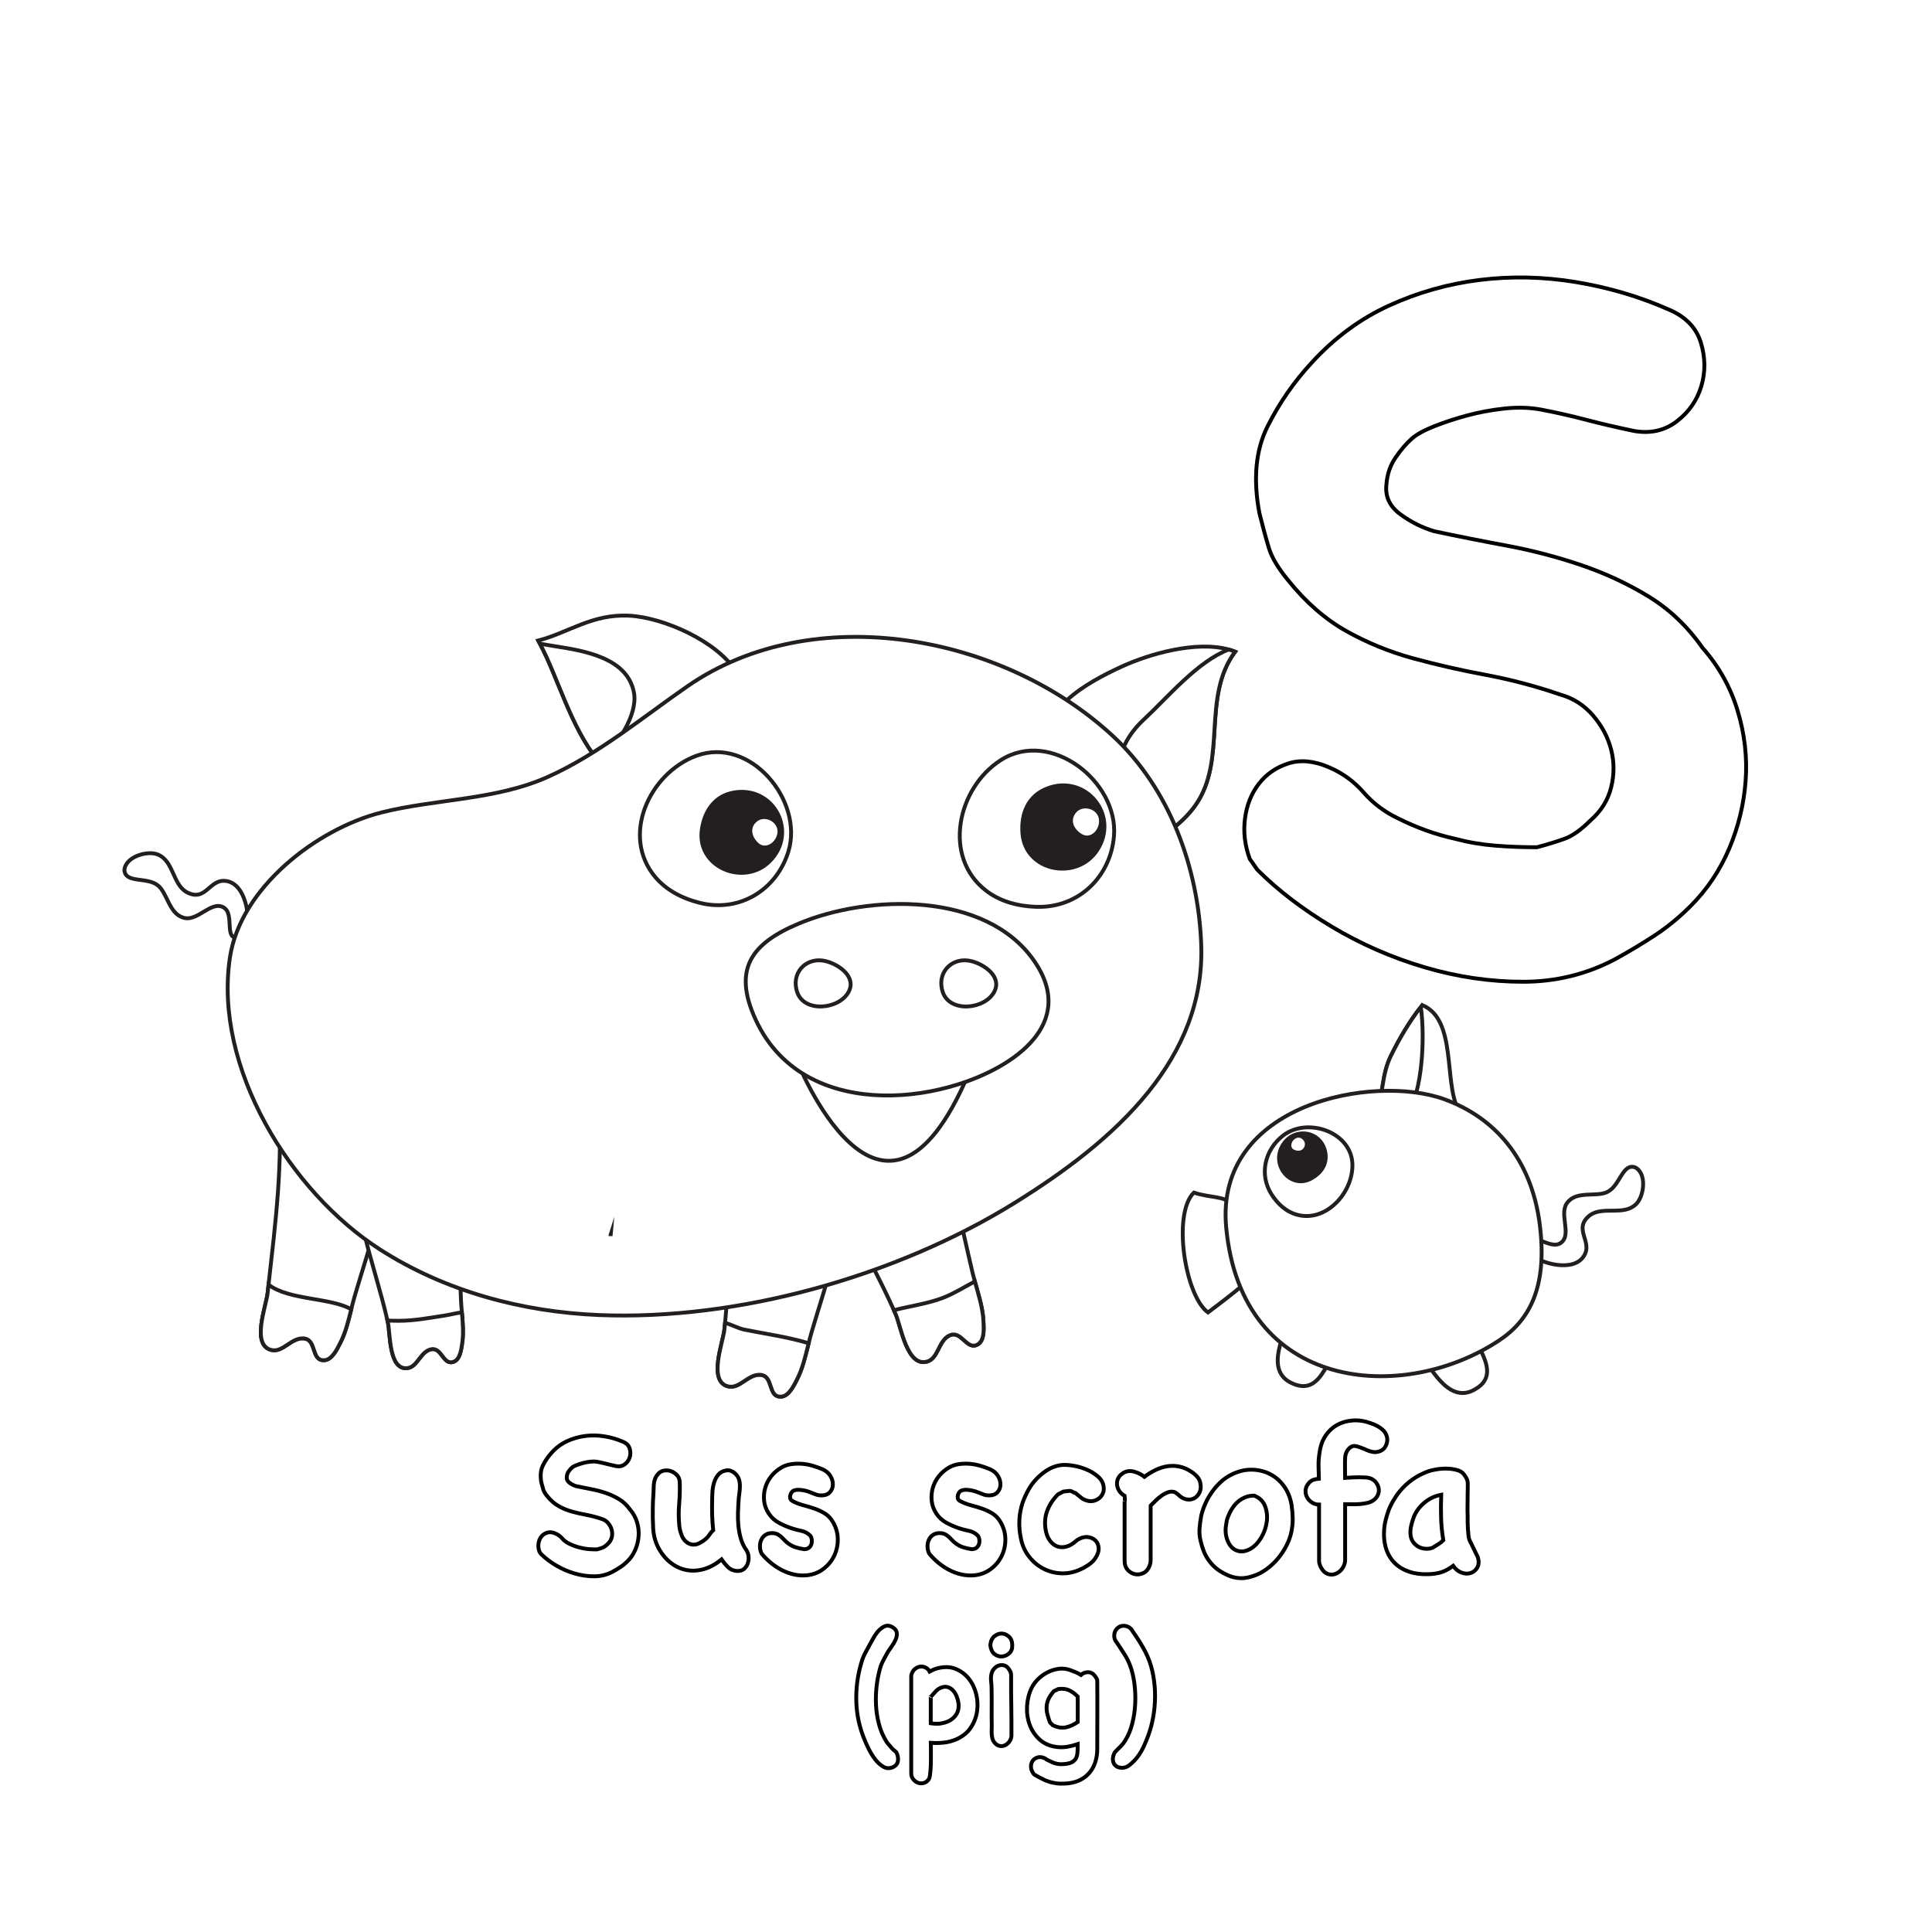 <?xml version="1.0" encoding="utf-8"?>
<!-- Generator: Adobe Illustrator 16.0.0, SVG Export Plug-In . SVG Version: 6.00 Build 0)  -->
<!DOCTYPE svg PUBLIC "-//W3C//DTD SVG 1.1//EN" "http://www.w3.org/Graphics/SVG/1.1/DTD/svg11.dtd">
<svg version="1.1" xmlns="http://www.w3.org/2000/svg" xmlns:xlink="http://www.w3.org/1999/xlink" x="0px" y="0px" width="100%"
     height="100%" viewBox="0 0 1000 1000" style="enable-background:new 0 0 1000 1000;" xml:space="preserve">
  <rect style="fill:#FFFFFF;" width="1000" height="1000"/>
    
<g id="Layer_1">
	<path style="fill:none;stroke:#231F20;stroke-width:2;stroke-miterlimit:10;" d="M127.482,482.388
		c2.354-8.003-0.47-24.954-10.358-26.366c-8.946-1.414-10.358,11.3-20.717,5.649c-7.063-4.237-6.591-16.007-14.596-19.304
		c-5.179-2.354-16.949,0.942-17.42,8.005c0.472,7.062,11.771,3.295,17.42,8.003c4.709,3.767,5.65,14.125,12.713,16.479
		c7.533,2.825,14.596-8.945,21.187-5.18c6.592,3.769-1.412,19.304,10.359,15.066"/>
	<path style="fill:#FFFFFF;stroke:#231F20;stroke-width:2;stroke-miterlimit:10;" d="M540.872,389.742
		c2.564,15.563,20.347,41.187,35.774,46.863c8.747,3.218,18.828-0.037,27.369-5.704c6.014-3.993,11.272-9.178,14.76-14.154
		c16.558-23.6,2.953-55.795,20.53-79.441c-1.073-0.428-2.172-0.792-3.319-1.108c-17.006-4.729-41.369,2.367-55.589,8.914
		C562.533,353.334,537.181,367.375,540.872,389.742z"/>
	<path style="fill:#FFFFFF;stroke:#231F20;stroke-width:2;stroke-miterlimit:10;" d="M593.506,424.074
		c3.347,2.601,6.882,4.895,10.51,6.827c6.014-3.993,11.272-9.178,14.76-14.154c16.558-23.6,2.953-55.795,20.53-79.441
		c-1.073-0.428-2.172-0.792-3.319-1.108c-16.12,6.088-31.981,25.145-43.833,36.13C575.398,387.822,573.693,408.699,593.506,424.074z
		"/>
	<path style="fill:#FFFFFF;stroke:#231F20;stroke-width:2;stroke-miterlimit:10;" d="M278.57,331.545
		c0.298,0.523,0.597,1.063,0.885,1.615c9.09,16.857,16.065,43.363,29.976,60.297c6.844,8.335,15.366,14.349,26.648,15.748
		c26.704,3.309,60.12-37.501,44.848-61.686c-9.902-15.684-37.492-27.925-55.263-28.841
		C306.411,317.69,294.373,327.453,278.57,331.545z"/>
	<path style="fill:#FFFFFF;stroke:#231F20;stroke-width:2;stroke-miterlimit:10;" d="M279.455,333.16
		c9.09,16.857,16.065,43.363,29.976,60.297c10.35-7.06,20.634-23.729,18.751-34.677c-3.181-18.414-26.201-21.968-40.7-24.252
		C284.667,334.091,281.991,333.607,279.455,333.16z"/>
	<path style="fill:#FFFFFF;stroke:#231F20;stroke-width:2;stroke-miterlimit:10;" d="M377.044,717.632
		c5.781,1.276,10.061-6.268,16.251-6.042c7.432,0.269,3.861,11.729,11.05,11.312c3.963-0.235,6.564-5.792,8.083-8.708
		c3.041-5.859,4.524-12.533,6.127-18.94c0.466-1.854,0.932-3.69,1.454-5.472c3.656-12.466,7.711-24.792,11.104-37.313
		c1.669-6.126,2.659-13.025,5.782-18.528l-58.21,1.938c0.028-0.419-0.019-0.79-0.046-1.164c-1.531,16.315-1.745,33.358-3.33,49.93
		c-0.12,1.222-0.25,2.452-0.38,3.673C374.19,695.039,366.257,715.256,377.044,717.632z"/>
	<path style="fill:#FFFFFF;stroke:#231F20;stroke-width:2;stroke-miterlimit:10;" d="M140.606,698.779
		c5.781,1.277,10.07-6.267,16.261-6.041c7.431,0.28,3.851,11.729,11.04,11.308c3.963-0.231,6.573-5.79,8.083-8.706
		c2.844-5.465,4.327-11.647,5.81-17.649c0.568-2.294,1.138-4.572,1.78-6.762c3.646-12.465,7.702-24.791,11.105-37.312
		c1.66-6.127,2.657-13.028,5.773-18.528l-24.616-125.539c-31.393,17.399-34.06,46.91-31.71,79.367
		c2.424,33.36-1.464,63.17-5.138,96.025c-0.168,1.503-0.336,3.006-0.503,4.521C137.754,676.187,129.819,696.401,140.606,698.779z"/>
	<path style="fill:#FFFFFF;stroke:#231F20;stroke-width:2;stroke-miterlimit:10;" d="M440.856,632.924
		c-0.186-0.391-0.428-0.699-0.643-1.016c6.965,15.327,15.516,30.629,22.469,46.246c0.327,0.709,0.644,1.427,0.952,2.145
		c2.705,6.197,5.866,27.681,16.401,24.389c5.65-1.759,5.623-10.439,11.115-13.321c6.582-3.451,9.174,8.261,15.197,4.327
		c3.318-2.174,2.825-8.29,2.694-11.572c-0.298-7.065-2.6-14.069-4.465-20.85c-0.393-1.378-0.757-2.739-1.082-4.103
		c-3.023-12.632-5.633-25.34-8.905-37.898c-1.593-6.147-4.159-12.627-4.187-18.946L440.856,632.924z"/>
	<path style="fill:#FFFFFF;stroke:#231F20;stroke-width:2;stroke-miterlimit:10;" d="M377.117,635.832
		c0.094,0.459,0.29,0.794,0.504,1.109C377.452,636.57,377.286,636.205,377.117,635.832z"/>
	<path style="fill:#FFFFFF;stroke:#231F20;stroke-width:2;stroke-miterlimit:10;" d="M189.01,639.81
		c-0.097-0.36-0.248-0.653-0.364-0.96c3.529,14.72,8.5,29.698,11.907,44.667c0.067,0.297,0.135,0.593,0.203,0.89
		c1.297,5.789,0.446,24.818,10.068,23.735c5.161-0.576,6.581-8.058,11.79-9.625c6.244-1.876,6.529,8.64,12.371,6.252
		c3.22-1.317,3.812-6.667,4.246-9.516c0.783-5.222,0.305-10.638-0.154-15.932c-0.195-2.188-0.384-4.357-0.474-6.482
		c-0.5-11.382-0.635-22.763-1.363-34.125c-0.352-5.558-1.482-11.567-0.455-17.017L189.01,639.81z"/>
	<path style="fill:#FFFFFF;stroke:#231F20;stroke-width:2;stroke-miterlimit:10;" d="M188.383,637.792
		c0.004,0.407,0.109,0.728,0.25,1.039C188.551,638.48,188.466,638.14,188.383,637.792z"/>
	<path style="fill:#FFFFFF;stroke:#231F20;stroke-width:2;stroke-miterlimit:10;" d="M594.602,564.926
		c-18.761,23.438-44.683,42.341-69.427,57.684c-61.195,37.945-142.996,60.994-215.094,58.059
		c-39.817-1.621-79.674-12.294-113.381-33.938c-46.429-29.814-86.246-94.306-77.685-151.163
		c5.428-36.05,44.971-66.617,78.427-75.039c27.902-7.026,59.157-6.325,86.08-18.394c26.294-11.789,49.012-30.809,72.343-46.954
		c65.243-45.144,163.626-26.667,220.228,25.842c29.376,27.254,44.089,68.071,45.646,107.523
		C622.911,518.297,611.745,543.507,594.602,564.926z"/>
	<path style="fill:#FFFFFF;stroke:#231F20;stroke-width:2;stroke-miterlimit:10;" d="M501.414,555.531
		c0,0-55.21,19.839-89.328-7.442C412.086,548.089,456.526,661.664,501.414,555.531z"/>
	<path style="fill:#FFFFFF;stroke:#231F20;stroke-width:2;stroke-miterlimit:10;" d="M316.046,639.751
		c0.028-0.421,0.074-0.83,0.112-1.251C316.008,638.955,316.017,639.357,316.046,639.751z"/>
	<path style="fill:#FFFFFF;stroke:#231F20;stroke-width:2;stroke-miterlimit:10;" d="M377.044,717.632
		c5.781,1.276,10.061-6.268,16.251-6.042c7.432,0.269,3.861,11.729,11.05,11.312c3.963-0.235,6.564-5.792,8.083-8.708
		c3.041-5.859,4.524-12.533,6.127-18.94c-10.872-3.281-22.396-4.829-33.464-7.075c-2.573-0.522-6.387-2.441-9.781-3.534
		c-0.12,1.222-0.25,2.452-0.38,3.673C374.19,695.039,366.257,715.256,377.044,717.632z"/>
	<path style="fill:#FFFFFF;stroke:#231F20;stroke-width:2;stroke-miterlimit:10;" d="M140.606,698.779
		c5.781,1.277,10.07-6.267,16.261-6.041c7.431,0.28,3.851,11.729,11.04,11.308c3.963-0.231,6.573-5.79,8.083-8.706
		c2.844-5.465,4.327-11.647,5.81-17.649c-10.666-6.147-32.326-4.655-42.806-12.749c-0.168,1.503-0.336,3.006-0.503,4.521
		C137.754,676.187,129.819,696.401,140.606,698.779z"/>
	<path style="fill:#FFFFFF;stroke:#231F20;stroke-width:2;stroke-miterlimit:10;" d="M200.553,683.517
		c0.067,0.297,0.135,0.593,0.203,0.89c1.297,5.789,0.446,24.818,10.068,23.735c5.161-0.576,6.581-8.058,11.79-9.625
		c6.244-1.876,6.529,8.64,12.371,6.252c3.22-1.317,3.812-6.667,4.246-9.516c0.783-5.222,0.305-10.638-0.154-15.932
		c-2.241,0.124-5.041,0.991-8.957,1.601c-7.841,1.22-15.888,2.723-23.859,2.723C204.227,683.645,202.317,683.565,200.553,683.517z"
		/>
	<path style="fill:#FFFFFF;stroke:#231F20;stroke-width:2;stroke-miterlimit:10;" d="M462.683,678.154
		c0.327,0.709,0.644,1.427,0.952,2.145c2.705,6.197,5.866,27.681,16.401,24.389c5.65-1.759,5.623-10.439,11.115-13.321
		c6.582-3.451,9.174,8.261,15.197,4.327c3.318-2.174,2.825-8.29,2.694-11.572c-0.298-7.065-2.6-14.069-4.465-20.85
		c-5.455,2.9-10.901,6.323-16.393,8.439C480.221,674.786,471.132,675.99,462.683,678.154z"/>
	<path style="fill:#FFFFFF;stroke:#231F20;stroke-width:2;stroke-miterlimit:10;" d="M339.267,454.086
		c-18.161-21.318-3.213-53.823,21.071-62.852c27.958-10.398,55.776,23.168,47.741,49.47c-6.074,19.876-25.233,31.696-45.66,26.66
		C351.901,464.771,344.319,460.018,339.267,454.086z"/>
	<path style="fill:#231F20;stroke:#231F20;stroke-width:2;stroke-miterlimit:10;" d="M380.206,410.145
		c20.642-3.277,32.999,21.004,18.06,35.74c-13.287,13.102-37.696,2.957-35.014-16.345
		C364.6,419.851,369.897,411.784,380.206,410.145z"/>
	<path style="fill:#FFFFFF;stroke:#231F20;stroke-width:2;stroke-miterlimit:10;" d="M390.736,424.801
		c5.068-4.722,14.033,0.077,12.558,7.052c-1.181,5.584-7.355,9.104-11.583,5.095C388.19,433.609,386.797,428.473,390.736,424.801z"
		/>
	<path style="fill:#FFFFFF;stroke:#231F20;stroke-width:2;stroke-miterlimit:10;" d="M510.453,461.062
		c-22.834-17.458-14.873-53.301,7.537-67.617c25.8-16.483,60.972,11.173,58.602,39.3c-1.791,21.253-18.453,37.258-40.038,36.627
		C525.438,469.046,516.805,465.918,510.453,461.062z"/>
	<path style="fill:#231F20;stroke:#231F20;stroke-width:2;stroke-miterlimit:10;" d="M542.016,408.119
		c19.999-7.759,37.652,13.93,25.853,31.945c-10.495,16.021-37.18,11.125-38.665-8.82
		C528.459,421.232,532.027,411.992,542.016,408.119z"/>
	<path style="fill:#FFFFFF;stroke:#231F20;stroke-width:2;stroke-miterlimit:10;" d="M555.75,420.542
		c4.065-5.833,14.098-2.961,14.127,4.357c0.024,5.857-5.407,10.725-10.516,7.62C555.104,429.93,552.594,425.077,555.75,420.542z"/>
	<path style="fill:#FFFFFF;stroke:#231F20;stroke-width:2;stroke-miterlimit:10;" d="M420.004,558.256
		c22.314,11.543,51.051,10.726,75.522,3.134c29.047-9.012,62.167-31.447,39.852-63.878c-24.95-36.259-85.812-34.64-121.932-19.477
		c-24.499,10.286-34.367,23.523-22.35,49.685C397.712,542.12,407.915,552.002,420.004,558.256z"/>
	<path style="fill:#FFFFFF;stroke:#231F20;stroke-width:2;stroke-miterlimit:10;" d="M412.147,511.801
		c-2.021-9.463,6.061-16.786,15.557-14.242c6.689,1.788,15.533,8.024,11.619,15.676c-4.755,9.284-23.084,11.203-26.726,0.22
		C412.414,512.896,412.263,512.346,412.147,511.801z"/>
	<path style="fill:#FFFFFF;stroke:#231F20;stroke-width:2;stroke-miterlimit:10;" d="M487.502,511.801
		c-2.022-9.463,6.061-16.786,15.557-14.242c6.688,1.788,15.534,8.024,11.619,15.676c-4.755,9.284-23.083,11.203-26.725,0.22
		C487.766,512.896,487.619,512.346,487.502,511.801z"/>
	<path style="fill:none;stroke:#231F20;stroke-width:2;stroke-miterlimit:10;" d="M791.506,648.876
		c6.354,5.406,22.986,9.72,28.298,1.26c4.93-7.596-6.109-14.06,3.265-21.223c6.742-4.729,17.304,0.489,23.57-5.483
		c4.257-3.773,6.034-15.867-0.228-19.17c-6.644-2.441-7.797,9.412-14.396,12.659c-5.357,2.771-15.203-0.582-20.225,4.911
		c-5.646,5.734,2.235,16.975-3.885,21.462c-6.125,4.49-17.062-9.14-17.978,3.336"/>
	<path style="fill:#FFFFFF;stroke:#231F20;stroke-width:2;stroke-miterlimit:10;" d="M638.327,623.664
		c-4.959-4.924-11.447-3.457-20.394-6.371c-11.195,10.99-4.586,53.407,7.322,62.029c7.172-5.436,15.333-11.481,21.786-17.533
		L638.327,623.664z"/>
	<path style="fill:#FFFFFF;stroke:#231F20;stroke-width:2;stroke-miterlimit:10;" d="M754.8,574.32l-25.205,0.876l-17.65,0.609
		c4.493-9.907,2.937-19.072,8.032-29.395c4.438-9.013,9.533-17.684,15.443-25.193c0.249-0.337,0.503-0.648,0.757-0.966
		C754.115,527.584,747.244,560.053,754.8,574.32z"/>
	<path style="fill:#FFFFFF;stroke:#231F20;stroke-width:2;stroke-miterlimit:10;" d="M729.595,575.196l-17.65,0.609
		c4.493-9.907,2.937-19.072,8.032-29.395c4.438-9.013,9.533-17.684,15.443-25.193C737.151,533.191,737.194,559.508,729.595,575.196z
		"/>
	<path style="fill:#FFFFFF;stroke:#231F20;stroke-width:2;stroke-miterlimit:10;" d="M669.216,678.7
		c-4.823,11.821-14.25,30.091-1.377,36.822c18.229,9.534,19.329-19.302,29.734-22.645L669.216,678.7z"/>
	<path style="fill:#FFFFFF;stroke:#231F20;stroke-width:2;stroke-miterlimit:10;" d="M733.347,697.103
		c6.806,10.802,16.185,29.097,29.149,22.541c18.357-9.281-4.455-26.951-1.121-37.357L733.347,697.103z"/>
	<path style="fill:#FFFFFF;stroke:#231F20;stroke-width:2;stroke-miterlimit:10;" d="M776.034,693.743
		c-49.81,33.073-133.56,26.905-141.38-58.647c-5.86-64.084,76.446-79.318,112.829-66.165c26.2,9.473,45.151,30.95,49.472,64.689
		C801.102,665.972,791.762,683.3,776.034,693.743z"/>
	<path style="fill:#FFFFFF;stroke:#231F20;stroke-width:2;stroke-miterlimit:10;" d="M669.767,628.238
		c14.996,5.539,29.879-9.399,30.249-24.589c0.424-17.487-23.04-25.781-35.844-15.922c-9.677,7.452-12.521,20.411-5.961,30.568
		C661.589,623.526,665.595,626.699,669.767,628.238z"/>
	<path style="fill:#231F20;stroke:#231F20;stroke-width:2;stroke-miterlimit:10;" d="M686.01,596.674
		c-2.079-11.998-17.599-13.734-22.819-2.487c-4.643,10.003,5.443,21.284,15.441,15.807
		C683.65,607.246,687.049,602.669,686.01,596.674z"/>
	<path style="fill:#FFFFFF;stroke:#231F20;stroke-width:2;stroke-miterlimit:10;" d="M676.067,593.94
		c1.621-3.757-2.665-7.68-6.187-5.421c-2.817,1.803-3.574,5.918-0.603,7.407C671.753,597.164,674.807,596.862,676.067,593.94z"/>
</g>
<g id="Layer_2">
	<path style="fill:#FFFFFF;stroke:#000000;stroke-width:2;" d="M279.22,803.189c-0.517-1.398-0.682-2.799-0.498-4.199
		c0.183-1.398,0.663-2.597,1.437-3.591c0.773-0.995,1.785-1.694,3.039-2.1c1.252-0.404,2.652-0.276,4.199,0.387
		c1.398,0.59,2.597,1.455,3.591,2.597c0.995,1.143,2.191,2.044,3.591,2.707c1.915,0.958,3.868,1.657,5.856,2.1
		c1.398,0.369,2.799,0.607,4.199,0.718c1.398,0.11,2.835,0.166,4.31,0.166c1.105-0.294,2.062-0.589,2.873-0.884
		c0.81-0.294,1.693-0.921,2.652-1.879c1.105-0.956,1.823-2.1,2.155-3.425c0.331-1.326,0.331-2.634,0-3.923
		c-0.332-1.288-0.958-2.468-1.878-3.536c-0.922-1.067-2.044-1.785-3.371-2.154c-2.579-0.885-5.157-1.564-7.734-2.045
		c-2.58-0.478-5.083-1.05-7.514-1.712c-2.431-0.663-4.734-1.603-6.906-2.818c-2.174-1.215-4.182-2.964-6.022-5.248
		c-1.032-1.252-1.695-2.357-1.989-3.315c-0.295-0.956-0.627-2.172-0.995-3.646c-0.663-3.536-0.387-6.52,0.829-8.95
		c1.215-2.431,2.743-4.641,4.585-6.63c2.356-2.577,5.027-4.548,8.011-5.911c2.983-1.362,6.113-2.246,9.392-2.652
		c3.277-0.404,6.592-0.332,9.945,0.221c3.351,0.553,6.537,1.492,9.558,2.818c1.768,0.736,2.89,1.879,3.37,3.426
		c0.478,1.547,0.497,3.057,0.055,4.529c-0.442,1.475-1.29,2.69-2.542,3.646c-1.253,0.959-2.726,1.29-4.42,0.995
		c-1.768-0.368-3.425-0.755-4.972-1.16c-1.547-0.404-3.094-0.755-4.641-1.05c-1.179-0.222-2.45-0.258-3.812-0.11
		c-1.364,0.148-2.652,0.387-3.868,0.718c-1.215,0.332-2.339,0.701-3.37,1.105c-1.032,0.405-1.806,0.828-2.32,1.271
		c-0.59,0.516-1.16,1.179-1.713,1.988c-0.552,0.812-0.867,1.732-0.939,2.763c-0.148,1.254,0.332,2.284,1.437,3.094
		c1.105,0.812,2.282,1.4,3.536,1.769c2.431,0.516,4.935,1.014,7.514,1.491c2.578,0.48,5.119,1.144,7.624,1.989
		c2.503,0.848,4.843,1.934,7.017,3.26c2.172,1.326,4.033,3.094,5.58,5.304c1.694,1.916,2.909,4.089,3.646,6.52
		c0.735,2.431,1.012,4.861,0.829,7.293c-0.185,2.431-0.756,4.771-1.712,7.017c-0.958,2.248-2.284,4.218-3.978,5.911
		c-1.179,1.18-2.414,2.192-3.702,3.039c-1.29,0.846-2.671,1.675-4.144,2.486c-2.947,1.547-6.116,2.32-9.503,2.32
		c-3.389,0-6.778-0.497-10.166-1.492c-3.389-0.994-6.594-2.395-9.613-4.198c-3.021-1.805-5.599-3.774-7.735-5.912L279.22,803.189z"
		/>
	<path style="fill:#FFFFFF;stroke:#000000;stroke-width:2;" d="M386.291,802.305c0.663,0.959,1.05,2.083,1.16,3.37
		c0.11,1.29-0.038,2.506-0.442,3.646c-0.405,1.144-1.068,2.081-1.988,2.818c-0.922,0.735-2.118,1.066-3.592,0.994
		c-1.916-0.148-3.463-0.812-4.641-1.989c-1.179-1.177-2.284-2.503-3.314-3.978c-2.873,2.358-5.84,3.995-8.896,4.917
		c-3.058,0.92-6.06,1.122-9.005,0.607c-2.947-0.516-5.709-1.75-8.287-3.701c-2.58-1.951-4.751-4.586-6.52-7.9
		c-1.621-3.094-2.524-6.52-2.707-10.276c-0.185-3.757-0.24-7.329-0.166-10.719c0-1.177,0.037-2.337,0.111-3.48
		c0.072-1.141,0.146-2.338,0.221-3.591c0.073-0.957,0.111-1.896,0.111-2.817c0-0.921,0.055-1.786,0.166-2.597
		s0.332-1.62,0.663-2.432c0.332-0.81,0.829-1.583,1.492-2.32c0.884-0.956,1.951-1.528,3.204-1.713
		c1.252-0.183,2.448-0.055,3.591,0.387c1.141,0.442,2.136,1.124,2.983,2.045c0.846,0.922,1.307,2.044,1.381,3.37
		c0.146,3.757,0.055,7.552-0.276,11.381c-0.332,3.831-0.314,7.588,0.055,11.271c0.147,1.769,0.608,3.574,1.381,5.415
		c0.773,1.842,2.006,3.168,3.702,3.978c1.694,0.737,3.406,0.682,5.138-0.166c1.73-0.846,3.149-1.859,4.254-3.038
		c0.515-0.589,1.012-1.233,1.491-1.935c0.479-0.699,1.012-1.307,1.603-1.823c-0.295-2.577-0.48-5.155-0.553-7.734
		c-0.074-2.578-0.074-5.155,0-7.734c0-1.398,0.056-2.929,0.166-4.586s0.404-3.241,0.884-4.751c0.479-1.51,1.196-2.835,2.154-3.979
		c0.957-1.141,2.321-1.859,4.089-2.154c0.81-0.147,1.603-0.073,2.376,0.221c0.773,0.295,1.453,0.701,2.044,1.216
		c1.03,0.884,1.729,1.878,2.1,2.983c0.367,1.104,0.553,2.284,0.553,3.535c0,1.254-0.094,2.524-0.276,3.812
		c-0.186,1.29-0.314,2.486-0.387,3.591c-0.148,2.063-0.26,4.237-0.332,6.52c-0.074,2.284,0,4.568,0.221,6.852
		c0.222,2.284,0.645,4.493,1.271,6.629C384.099,798.586,385.037,800.537,386.291,802.305z"/>
	<path style="fill:#FFFFFF;stroke:#000000;stroke-width:2;" d="M393.912,803.521c-0.441-1.252-0.627-2.486-0.553-3.701
		c0.073-1.216,0.387-2.321,0.939-3.315s1.344-1.768,2.376-2.32c1.03-0.553,2.282-0.755,3.757-0.607
		c0.81,0.074,1.547,0.295,2.21,0.662c0.663,0.37,1.271,0.812,1.823,1.326c0.553,0.517,1.104,1.069,1.657,1.658
		c0.553,0.59,1.122,1.104,1.713,1.547c1.252,0.958,2.577,1.657,3.978,2.099c1.398,0.442,2.873,0.773,4.42,0.995
		c1.031,0,1.859-0.258,2.486-0.773c0.625-0.515,1.05-1.142,1.271-1.879c0.222-0.735,0.276-1.527,0.166-2.376
		c-0.11-0.846-0.387-1.527-0.829-2.044c-1.253-1.252-2.781-2.062-4.585-2.431c-1.807-0.368-3.48-0.81-5.028-1.326
		c-2.21-0.735-4.383-1.675-6.519-2.817c-2.138-1.142-3.868-2.707-5.193-4.696c-1.4-2.062-2.229-4.254-2.486-6.574
		c-0.259-2.321-0.074-4.586,0.553-6.796c0.625-2.21,1.674-4.235,3.148-6.077c1.473-1.841,3.241-3.352,5.304-4.53
		c1.548-0.885,3.241-1.454,5.083-1.713c1.841-0.258,3.702-0.312,5.58-0.166c1.879,0.148,3.738,0.497,5.58,1.05
		c1.841,0.553,3.536,1.16,5.083,1.823c1.769,0.812,3.094,1.953,3.979,3.426c0.884,1.474,1.307,2.966,1.271,4.475
		c-0.038,1.511-0.553,2.817-1.547,3.923c-0.995,1.104-2.45,1.657-4.365,1.657c-1.179,0-2.248-0.202-3.204-0.607
		c-0.958-0.404-1.953-0.791-2.983-1.16c-1.326-0.515-2.763-0.865-4.31-1.05c-1.547-0.184-2.8-0.092-3.757,0.276
		c-0.295,0.074-0.627,0.314-0.994,0.718c-0.37,0.406-0.646,0.903-0.829,1.492c-0.185,0.59-0.221,1.179-0.11,1.768
		c0.11,0.591,0.497,1.068,1.16,1.437c1.768,0.958,3.646,1.695,5.636,2.21c1.988,0.517,3.939,1.105,5.856,1.768
		c1.914,0.663,3.701,1.511,5.358,2.542c1.658,1.032,3.039,2.505,4.144,4.42c1.62,2.8,2.448,5.729,2.486,8.784
		c0.036,3.058-0.571,5.912-1.823,8.563c-1.253,2.652-3.094,4.917-5.524,6.796c-2.431,1.878-5.268,3.001-8.509,3.37
		c-2.284,0.221-4.53,0.092-6.74-0.387c-2.21-0.48-4.347-1.254-6.408-2.32c-2.063-1.069-3.979-2.338-5.746-3.812
		c-1.769-1.473-3.315-3.02-4.641-4.641L393.912,803.521z"/>
	<path style="fill:#FFFFFF;stroke:#000000;stroke-width:2;" d="M480.651,803.521c-0.441-1.252-0.627-2.486-0.553-3.701
		c0.073-1.216,0.387-2.321,0.939-3.315s1.344-1.768,2.376-2.32c1.03-0.553,2.282-0.755,3.757-0.607
		c0.81,0.074,1.547,0.295,2.21,0.662c0.663,0.37,1.271,0.812,1.823,1.326c0.553,0.517,1.104,1.069,1.657,1.658
		c0.553,0.59,1.122,1.104,1.713,1.547c1.252,0.958,2.577,1.657,3.978,2.099c1.398,0.442,2.873,0.773,4.42,0.995
		c1.031,0,1.859-0.258,2.486-0.773c0.625-0.515,1.05-1.142,1.271-1.879c0.222-0.735,0.276-1.527,0.166-2.376
		c-0.11-0.846-0.387-1.527-0.829-2.044c-1.253-1.252-2.781-2.062-4.585-2.431c-1.807-0.368-3.48-0.81-5.028-1.326
		c-2.21-0.735-4.383-1.675-6.519-2.817c-2.138-1.142-3.868-2.707-5.193-4.696c-1.4-2.062-2.229-4.254-2.486-6.574
		c-0.259-2.321-0.074-4.586,0.553-6.796c0.625-2.21,1.674-4.235,3.148-6.077c1.473-1.841,3.241-3.352,5.304-4.53
		c1.548-0.885,3.241-1.454,5.083-1.713c1.841-0.258,3.702-0.312,5.58-0.166c1.879,0.148,3.738,0.497,5.58,1.05
		c1.841,0.553,3.536,1.16,5.083,1.823c1.769,0.812,3.094,1.953,3.979,3.426c0.884,1.474,1.307,2.966,1.271,4.475
		c-0.038,1.511-0.553,2.817-1.547,3.923c-0.995,1.104-2.45,1.657-4.365,1.657c-1.179,0-2.248-0.202-3.204-0.607
		c-0.958-0.404-1.953-0.791-2.983-1.16c-1.326-0.515-2.763-0.865-4.31-1.05c-1.547-0.184-2.8-0.092-3.757,0.276
		c-0.295,0.074-0.627,0.314-0.994,0.718c-0.37,0.406-0.646,0.903-0.829,1.492c-0.185,0.59-0.221,1.179-0.11,1.768
		c0.11,0.591,0.497,1.068,1.16,1.437c1.768,0.958,3.646,1.695,5.636,2.21c1.988,0.517,3.939,1.105,5.856,1.768
		c1.914,0.663,3.701,1.511,5.358,2.542c1.658,1.032,3.039,2.505,4.144,4.42c1.62,2.8,2.448,5.729,2.486,8.784
		c0.036,3.058-0.571,5.912-1.823,8.563c-1.253,2.652-3.094,4.917-5.524,6.796c-2.431,1.878-5.268,3.001-8.509,3.37
		c-2.284,0.221-4.53,0.092-6.74-0.387c-2.21-0.48-4.347-1.254-6.408-2.32c-2.063-1.069-3.979-2.338-5.746-3.812
		c-1.769-1.473-3.315-3.02-4.641-4.641L480.651,803.521z"/>
	<path style="fill:#FFFFFF;stroke:#000000;stroke-width:2;" d="M557.558,797.111c1.841-1.177,3.591-1.693,5.249-1.547
		c1.657,0.148,3.02,0.719,4.088,1.713c1.067,0.994,1.657,2.32,1.769,3.978c0.11,1.658-0.461,3.408-1.713,5.249
		c-0.812,1.254-1.972,2.395-3.48,3.426c-1.511,1.03-2.967,1.84-4.365,2.431c-3.242,1.473-6.52,2.136-9.834,1.989
		c-3.315-0.148-6.392-0.959-9.227-2.432c-2.837-1.473-5.286-3.517-7.348-6.132c-2.063-2.614-3.464-5.653-4.199-9.116
		c-1.475-6.63-1.18-13.001,0.884-19.116c0.81-2.21,1.785-4.346,2.929-6.409c1.141-2.062,2.522-3.939,4.144-5.635
		c1.619-1.694,3.425-3.186,5.414-4.476c1.989-1.288,4.161-2.154,6.52-2.597c1.619-0.293,3.683-0.276,6.188,0.056
		c2.504,0.331,4.953,0.977,7.349,1.934c2.393,0.958,4.492,2.21,6.298,3.757c1.805,1.547,2.817,3.389,3.039,5.524
		c0.146,1.18,0,2.266-0.442,3.26c-0.442,0.995-1.068,1.823-1.878,2.486c-0.812,0.663-1.751,1.124-2.818,1.381
		c-1.068,0.26-2.154,0.24-3.26-0.055c-1.325-0.368-2.375-0.865-3.148-1.492c-0.773-0.625-1.787-1.453-3.039-2.485
		c-0.591-0.147-1.143-0.387-1.657-0.719c-0.517-0.331-1.069-0.459-1.658-0.387l-2.983,0.331c-0.516,0.296-0.994,0.553-1.436,0.774
		c-0.442,0.221-0.885,0.441-1.326,0.662c-2.506,2.506-4.348,5.287-5.525,8.343c-1.179,3.058-1.475,6.354-0.884,9.89
		c0.368,2.284,1.086,4.163,2.154,5.636c1.067,1.474,2.321,2.486,3.758,3.038c1.436,0.553,3.02,0.608,4.751,0.166
		c1.729-0.442,3.442-1.437,5.138-2.983L557.558,797.111z"/>
	<path style="fill:#FFFFFF;stroke:#000000;stroke-width:2;" d="M582.198,776.835c0.072-0.478,0.036-1.343-0.11-2.597
		c-1.18-0.662-2.1-1.509-2.763-2.541c-0.663-1.03-1.05-2.136-1.16-3.314c-0.11-1.178,0.11-2.302,0.663-3.37
		c0.553-1.067,1.453-1.971,2.707-2.708c1.693-0.956,3.553-1.141,5.58-0.552c2.025,0.59,3.774,1.474,5.249,2.651
		c1.84-1.398,3.757-2.577,5.745-3.536c1.989-0.956,4.015-1.602,6.078-1.934c2.062-0.331,4.16-0.276,6.298,0.166
		c2.136,0.442,4.235,1.364,6.299,2.763c1.03,0.663,1.988,1.491,2.872,2.486c0.885,0.994,1.437,2.118,1.658,3.37
		c0.367,1.842,0.221,3.444-0.442,4.807c-0.663,1.363-1.585,2.358-2.763,2.983c-1.179,0.626-2.505,0.812-3.978,0.552
		c-1.475-0.257-2.873-1.049-4.199-2.375c-0.441-0.294-0.756-0.534-0.938-0.719c-0.186-0.183-0.572-0.423-1.161-0.718
		c-1.179-0.294-2.339-0.222-3.48,0.221c-1.143,0.442-2.248,1.05-3.314,1.823c-1.069,0.773-2.063,1.621-2.983,2.541
		c-0.922,0.923-1.751,1.751-2.486,2.486v28.177c0,1.105-0.221,2.174-0.663,3.205c-0.663,1.693-1.713,2.873-3.149,3.535
		c-1.437,0.663-2.873,0.847-4.31,0.553c-1.436-0.295-2.689-1.032-3.757-2.21c-1.068-1.179-1.602-2.688-1.602-4.53v-30.939
		C582.088,777.407,582.124,777.315,582.198,776.835z"/>
	<path style="fill:#FFFFFF;stroke:#000000;stroke-width:2;" d="M621.755,784.515c0.515-2.136,1.232-4.234,2.155-6.298
		c0.92-2.062,2.044-4.033,3.37-5.912c1.325-1.878,2.817-3.591,4.475-5.138s3.442-2.799,5.359-3.757
		c3.388-1.769,6.796-2.669,10.221-2.707c3.426-0.036,6.611,0.646,9.559,2.044c2.945,1.4,5.45,3.48,7.514,6.243
		c2.062,2.763,3.425,6.06,4.088,9.89c0.368,2.505,0.57,4.881,0.608,7.127c0.036,2.248-0.204,4.586-0.719,7.017
		c-0.737,3.463-2.229,6.906-4.475,10.331c-2.248,3.426-4.937,6.299-8.066,8.619c-3.132,2.32-6.558,3.849-10.276,4.586
		c-3.721,0.735-7.459,0.146-11.216-1.769c-1.695-0.812-3.224-1.75-4.586-2.817c-1.363-1.067-2.597-2.338-3.701-3.812
		c-1.254-1.619-2.229-3.314-2.928-5.083c-0.701-1.768-1.271-3.608-1.713-5.524c-0.517-2.062-0.701-4.144-0.553-6.243
		c0.146-2.1,0.404-4.144,0.773-6.133L621.755,784.515z"/>
	<path style="fill:#FFFFFF;stroke:#000000;stroke-width:2;" d="M635.015,786.835c-0.221,1.18-0.405,2.34-0.553,3.481
		c-0.148,1.143-0.148,2.303,0,3.48c0.222,1.695,0.681,3.242,1.382,4.641c0.699,1.4,1.619,2.505,2.762,3.315
		c1.142,0.812,2.448,1.234,3.923,1.271c1.473,0.038,3.057-0.423,4.752-1.382c2.136-1.251,3.978-3.185,5.524-5.801
		c1.547-2.614,2.504-5.34,2.873-8.177c0.368-2.835,0.072-5.524-0.884-8.066c-0.958-2.541-2.837-4.364-5.636-5.47
		c-1.842,0-3.536,0.351-5.083,1.05c-1.547,0.701-2.892,1.621-4.033,2.763c-1.143,1.143-2.137,2.486-2.983,4.033
		C636.211,783.521,635.529,785.142,635.015,786.835z"/>
	<path style="fill:#FFFFFF;stroke:#000000;stroke-width:2;" d="M694.462,812.25c-0.959,1.178-2.063,1.988-3.315,2.431
		c-1.253,0.442-2.541,0.442-3.867,0s-2.431-1.437-3.315-2.983c-0.369-0.591-0.663-1.216-0.884-1.878
		c-0.221-0.663-0.331-1.326-0.331-1.989V778.77c-1.4,0-2.671-0.387-3.812-1.16c-1.143-0.774-1.989-1.73-2.541-2.873
		c-0.553-1.142-0.757-2.357-0.608-3.646c0.147-1.288,0.736-2.486,1.769-3.592c0.735-0.81,1.527-1.343,2.375-1.602
		c0.847-0.258,1.749-0.423,2.708-0.497c-0.074-2.283-0.13-4.531-0.166-6.741c-0.038-2.21,0.128-4.42,0.497-6.629
		c0.442-3.463,1.473-6.409,3.094-8.84c1.62-2.432,3.628-4.311,6.022-5.636c2.393-1.326,5.063-2.1,8.011-2.32
		c2.945-0.222,6.003,0.221,9.172,1.325c1.325,0.442,2.597,0.995,3.812,1.658c1.216,0.662,2.302,1.511,3.26,2.541
		c0.663,0.737,1.142,1.603,1.437,2.598c0.294,0.994,0.349,1.988,0.166,2.982c-0.185,0.994-0.553,1.916-1.105,2.763
		c-0.552,0.848-1.345,1.491-2.375,1.934c-1.4,0.591-2.782,0.737-4.145,0.442c-1.363-0.294-2.707-0.773-4.032-1.437
		c-0.812-0.294-1.585-0.589-2.321-0.884c-0.737-0.294-1.511-0.515-2.32-0.664c-0.812-0.146-1.547-0.035-2.21,0.332
		c-0.663,0.369-1.234,0.867-1.713,1.492c-0.479,0.627-0.848,1.326-1.104,2.1c-0.259,0.773-0.387,1.529-0.387,2.265
		c-0.074,1.695-0.094,3.408-0.056,5.139c0.037,1.731,0.056,3.444,0.056,5.138c1.104-0.072,2.282-0.146,3.536-0.221
		c1.251-0.073,2.486-0.111,3.701-0.111c1.216,0,2.338,0.038,3.37,0.111c1.031,0.074,1.841,0.221,2.432,0.441
		c1.177,0.442,2.136,1.124,2.872,2.045c0.736,0.922,1.216,1.916,1.437,2.983c0.222,1.068,0.128,2.154-0.276,3.259
		c-0.405,1.105-1.123,2.063-2.154,2.873c-0.958,0.737-2.063,1.254-3.314,1.547c-1.254,0.296-2.58,0.498-3.979,0.608
		c-1.4,0.11-2.762,0.148-4.088,0.11c-1.326-0.036-2.506-0.056-3.536-0.056v29.503C696.009,809.672,695.418,811.07,694.462,812.25z"
		/>
	<path style="fill:#FFFFFF;stroke:#000000;stroke-width:2;" d="M764.959,806.062c0.588,2.138,0.478,3.906-0.332,5.305
		c-0.812,1.398-1.934,2.337-3.37,2.817c-1.437,0.479-3.002,0.423-4.696-0.166c-1.695-0.59-3.168-1.768-4.42-3.536
		c-2.062,1.547-4.071,2.634-6.021,3.26c-1.953,0.625-4.182,0.976-6.686,1.05c-3.757,0.146-7.109-0.276-10.055-1.271
		c-2.947-0.994-5.434-2.486-7.459-4.476c-2.027-1.988-3.519-4.475-4.476-7.458c-0.958-2.983-1.289-6.426-0.994-10.332
		c0.146-1.619,0.423-3.204,0.829-4.751c0.403-1.547,0.864-3.056,1.381-4.53c0.589-1.619,1.418-3.352,2.486-5.193
		c1.067-1.841,2.154-3.426,3.26-4.752c3.978-4.861,8.95-8.359,14.917-10.497c1.03-0.367,2.431-0.699,4.199-0.994
		c1.768-0.294,3.553-0.423,5.358-0.387c1.805,0.038,3.536,0.276,5.193,0.718c1.658,0.442,2.891,1.216,3.702,2.321
		c0.663,0.884,1.142,1.657,1.437,2.32c0.293,0.663,0.459,1.363,0.497,2.1c0.036,0.736,0.036,1.529,0,2.375
		c-0.038,0.848-0.056,1.897-0.056,3.149c0,2.063-0.019,4.071-0.055,6.022c-0.038,1.952-0.02,3.922,0.055,5.911
		c0,0.663,0,1.53,0,2.597c0,1.068,0.037,2.192,0.111,3.37c0.072,1.18,0.165,2.304,0.275,3.37c0.111,1.069,0.276,1.934,0.498,2.597
		L764.959,806.062z"/>
	<path style="fill:#FFFFFF;stroke:#000000;stroke-width:2;" d="M741.533,801.09c0.81-0.515,1.729-1.086,2.763-1.713
		c1.03-0.625,1.95-1.344,2.762-2.154c-0.662-3.904-1.049-7.808-1.16-11.713c-0.11-3.904-0.093-7.846,0.056-11.823
		c-3.315,0.59-6.299,2.026-8.95,4.31c-2.652,2.284-4.494,4.972-5.525,8.065c-0.441,1.254-0.812,2.542-1.104,3.868
		c-0.295,1.325-0.406,2.615-0.332,3.867c0.073,1.695,0.515,3.113,1.326,4.254c0.81,1.144,1.785,2.008,2.929,2.597
		c1.141,0.591,2.356,0.922,3.646,0.994C739.23,801.716,740.428,801.531,741.533,801.09z"/>
	<path style="fill:#FFFFFF;stroke:#000000;stroke-width:2;" d="M463.94,906.974c0.772,1.491,1.049,2.996,0.828,4.517
		c-0.221,1.519-1.216,2.638-2.983,3.356c-1.657,0.607-3.246,0.441-4.765-0.497c-1.521-0.94-2.888-2.211-4.103-3.812
		c-1.216-1.604-2.266-3.288-3.149-5.056c-0.884-1.769-1.547-3.204-1.988-4.309c-2.818-6.519-4.338-13.302-4.559-20.346
		s0.69-13.908,2.735-20.594c0.497-1.712,1.16-3.328,1.988-4.849c0.829-1.519,1.658-3.052,2.486-4.599
		c0.497-0.884,1.119-1.989,1.865-3.315c0.745-1.326,1.615-2.514,2.61-3.563c0.994-1.049,2.085-1.795,3.273-2.237
		c1.188-0.441,2.472-0.249,3.854,0.58c1.326,0.828,2.043,1.81,2.154,2.941c0.11,1.134-0.097,2.294-0.621,3.481
		c-0.525,1.188-1.188,2.334-1.989,3.438c-0.802,1.106-1.45,2.045-1.947,2.818c-0.719,1.271-1.313,2.349-1.782,3.231
		c-0.47,0.885-0.856,1.631-1.16,2.238c-0.304,0.608-0.538,1.146-0.704,1.615c-0.166,0.471-0.305,0.926-0.414,1.368
		c-0.829,2.873-1.438,5.953-1.823,9.24c-0.388,3.287-0.497,6.588-0.332,9.903c0.166,3.314,0.663,6.561,1.492,9.737
		c0.828,3.178,2.043,6.091,3.646,8.743c0.275,0.497,0.634,1.007,1.077,1.533c0.441,0.524,0.842,0.994,1.201,1.408
		c0.359,0.415,0.649,0.746,0.871,0.995c0.22,0.248,0.275,0.317,0.165,0.207L463.94,906.974z"/>
	<path style="fill:#FFFFFF;stroke:#000000;stroke-width:2;" d="M471.73,866.863c0.386-1.326,1.007-2.334,1.864-3.025
		c0.856-0.689,1.768-1.09,2.735-1.201c0.966-0.11,1.892,0.056,2.775,0.497c0.884,0.442,1.575,1.133,2.072,2.072
		c0.607-0.332,1.215-0.635,1.823-0.912c0.607-0.275,1.298-0.524,2.071-0.746c3.535-0.938,6.672-0.87,9.406,0.207
		c2.735,1.078,5.014,2.735,6.837,4.973s3.121,4.862,3.896,7.873c0.772,3.012,0.953,6.022,0.538,9.033
		c-0.414,3.012-1.479,5.829-3.19,8.453c-1.713,2.625-4.172,4.655-7.375,6.091c-2.101,0.939-4.297,1.533-6.589,1.782
		c-2.293,0.248-4.572,0.29-6.837,0.124c0,0.055,0.013,0.497,0.041,1.326c0.027,0.828,0.042,1.878,0.042,3.149
		c0,1.27,0,2.651,0,4.144c0,1.491-0.042,2.928-0.124,4.31c-0.083,1.38-0.194,2.61-0.332,3.688c-0.139,1.077-0.346,1.809-0.621,2.196
		c-0.719,1.049-1.604,1.712-2.652,1.988c-1.05,0.276-2.045,0.234-2.983-0.124c-0.94-0.36-1.755-0.967-2.444-1.823
		c-0.691-0.857-1.036-1.893-1.036-3.107v-50.47L471.73,866.863z"/>
	<path style="fill:#FFFFFF;stroke:#000000;stroke-width:2;" d="M482.338,877.637c-0.166,0.277-0.249,0.401-0.249,0.373
		c0-0.027-0.111,0.069-0.331,0.29v13.674c1.104,0.166,2.209,0.249,3.314,0.249c1.104,0,2.266-0.166,3.481-0.498
		c2.485-0.607,4.446-1.809,5.884-3.604c1.436-1.795,1.989-4.02,1.657-6.672c-0.166-1.104-0.484-2.25-0.953-3.438
		c-0.47-1.188-1.092-2.196-1.864-3.025c-0.774-0.828-1.687-1.408-2.735-1.74c-1.05-0.331-2.237-0.22-3.563,0.332
		c-0.939,0.387-1.781,0.967-2.527,1.74C483.705,876.091,483.001,876.863,482.338,877.637z"/>
	<path style="fill:#FFFFFF;stroke:#000000;stroke-width:2;" d="M512.585,851.448c0.221-2.043,0.925-3.549,2.113-4.517
		c1.188-0.966,2.445-1.436,3.771-1.408c1.325,0.028,2.555,0.538,3.688,1.533c1.132,0.994,1.726,2.403,1.781,4.227
		c0.11,1.879-0.372,3.329-1.45,4.351c-1.077,1.022-2.308,1.604-3.688,1.74c-1.382,0.139-2.681-0.234-3.895-1.119
		c-1.217-0.883-1.962-2.292-2.238-4.227L512.585,851.448z"/>
	<path style="fill:#FFFFFF;stroke:#000000;stroke-width:2;" d="M523.524,898.604c-0.111,1.105-0.497,2.086-1.16,2.941
		c-0.663,0.856-1.423,1.478-2.279,1.865c-0.856,0.386-1.781,0.469-2.776,0.248c-0.994-0.221-1.878-0.828-2.651-1.823
		c-0.443-0.553-0.76-1.173-0.953-1.864c-0.194-0.69-0.318-1.409-0.373-2.154c-0.056-0.746-0.069-1.492-0.041-2.238
		c0.027-0.745,0.041-1.422,0.041-2.03c-0.056-3.259-0.069-6.491-0.041-9.696c0.027-3.203,0.013-6.436-0.042-9.695
		c0-1.326-0.083-2.665-0.248-4.02c-0.166-1.354-0.083-2.693,0.248-4.02c0.276-0.994,0.759-1.851,1.45-2.569
		c0.69-0.717,1.464-1.214,2.32-1.491c0.856-0.276,1.741-0.303,2.652-0.083c0.912,0.222,1.699,0.802,2.362,1.74
		c0.883,1.105,1.325,2.196,1.325,3.273s0,2.391,0,3.937c0,1.879,0,3.758,0,5.636c0,1.879,0.027,3.729,0.083,5.552
		c0.055,2.652,0.083,5.305,0.083,7.956c0,2.652,0,5.304,0,7.956V898.604z"/>
	<path style="fill:#FFFFFF;stroke:#000000;stroke-width:2;" d="M535.127,918.244c-0.94-1.16-1.438-2.361-1.492-3.604
		c-0.056-1.243,0.221-2.308,0.829-3.191c0.607-0.884,1.478-1.491,2.61-1.823c1.132-0.331,2.389-0.165,3.771,0.498
		c0.607,0.441,1.16,0.772,1.657,0.994c0.498,0.22,1.188,0.552,2.072,0.994c0.829,0.386,1.768,0.677,2.817,0.87
		c1.049,0.193,2.044,0.234,2.983,0.125c1.878-0.111,3.328-0.429,4.352-0.953c1.021-0.526,1.753-1.216,2.195-2.072
		c0.442-0.857,0.705-1.906,0.788-3.149c0.083-1.242,0.124-2.639,0.124-4.185c-1.769,0.607-3.536,1.063-5.304,1.367
		c-1.769,0.303-3.592,0.345-5.47,0.124c-3.646-0.442-6.645-1.74-8.992-3.895c-2.349-2.154-4.061-4.724-5.138-7.707
		s-1.521-6.174-1.326-9.572c0.193-3.397,0.98-6.532,2.362-9.406c0.828-1.657,1.96-3.19,3.397-4.599
		c1.437-1.409,3.052-2.569,4.848-3.481c1.795-0.911,3.674-1.504,5.636-1.781c1.961-0.276,3.854-0.11,5.677,0.497
		c1.049,0.388,2.072,0.774,3.066,1.16c0.994,0.388,1.961,0.885,2.9,1.492c1.049-0.939,2.279-1.409,3.688-1.409
		c1.408,0,2.61,0.663,3.604,1.989c0.22,0.331,0.469,0.704,0.746,1.118c0.275,0.415,0.414,0.816,0.414,1.202
		c0.055,5.912,0.068,11.81,0.042,17.693c-0.029,5.884-0.042,11.782-0.042,17.693c0,2.375-0.318,4.585-0.953,6.63
		c-0.636,2.043-1.589,3.854-2.859,5.428c-1.271,1.575-2.846,2.859-4.724,3.854c-1.879,0.995-4.061,1.629-6.547,1.906
		c-1.271,0.11-2.515,0.166-3.729,0.166c-1.216,0-2.459-0.139-3.729-0.414c-1.77-0.332-3.468-0.885-5.097-1.658
		c-1.631-0.774-3.247-1.63-4.849-2.568L535.127,918.244z"/>
	<path style="fill:#FFFFFF;stroke:#000000;stroke-width:2;" d="M544.905,892.968c2.431,1.16,4.669,1.533,6.713,1.119
		s4.115-1.339,6.216-2.776v-13.177c-1.604-1.602-3.163-2.721-4.683-3.356c-1.52-0.635-3.329-0.814-5.428-0.539
		c-0.388,0.222-0.761,0.415-1.119,0.581c-0.359,0.165-0.732,0.331-1.118,0.497c-1.161,1.325-2.045,2.61-2.652,3.854
		c-0.608,1.243-0.968,2.515-1.077,3.812c-0.111,1.299-0.015,2.625,0.29,3.979c0.303,1.354,0.759,2.832,1.367,4.434
		c0.166,0.277,0.414,0.553,0.746,0.829C544.491,892.499,544.74,892.748,544.905,892.968z"/>
	<path style="fill:#FFFFFF;stroke:#000000;stroke-width:2;" d="M578.054,905.896c0.441-0.443,0.842-0.843,1.201-1.202
		s0.718-0.719,1.077-1.077c0.359-0.36,0.705-0.76,1.036-1.201c0.332-0.443,0.69-0.968,1.077-1.575
		c1.603-2.596,2.818-5.553,3.646-8.867c0.829-3.315,1.326-6.726,1.492-10.235c0.166-3.508,0.027-6.961-0.414-10.358
		c-0.443-3.398-1.189-6.506-2.238-9.323c-0.719-1.934-1.616-3.757-2.693-5.47c-1.077-1.712-2.169-3.397-3.273-5.056
		c-0.497-0.717-0.981-1.422-1.45-2.113c-0.47-0.689-0.732-1.504-0.787-2.444c-0.056-1.437,0.29-2.623,1.036-3.563
		c0.745-0.938,1.643-1.533,2.693-1.782c1.049-0.248,2.126-0.151,3.231,0.29c1.104,0.443,1.989,1.299,2.652,2.569
		c1.215,1.713,2.375,3.453,3.48,5.221c1.104,1.77,2.126,3.563,3.066,5.387c1.546,2.983,2.721,6.216,3.522,9.696
		c0.8,3.48,1.27,7.044,1.408,10.69c0.138,3.646-0.041,7.252-0.538,10.815c-0.498,3.563-1.243,6.893-2.238,9.986
		c-0.884,2.651-1.947,5.316-3.19,7.997c-1.243,2.679-2.832,5.041-4.765,7.086c-0.829,0.883-1.77,1.712-2.818,2.485
		c-1.05,0.773-2.21,1.161-3.48,1.161c-1.16,0-2.113-0.249-2.859-0.746c-0.745-0.497-1.271-1.133-1.574-1.906
		c-0.305-0.774-0.401-1.616-0.29-2.527c0.11-0.912,0.386-1.811,0.829-2.693L578.054,905.896z"/>
	<path style="fill:#FFFFFF;stroke:#000000;stroke-width:2;" d="M646.896,444.615c-2.58-6.992-3.409-13.993-2.486-20.995
		c0.916-6.992,3.315-12.983,7.184-17.955c3.867-4.973,8.926-8.469,15.193-10.497c6.258-2.021,13.26-1.382,20.994,1.934
		c6.992,2.952,12.982,7.277,17.955,12.983c4.973,5.715,10.955,10.221,17.956,13.535c9.573,4.792,19.337,8.288,29.282,10.498
		c6.992,1.847,13.993,3.038,20.994,3.591c6.992,0.553,14.175,0.829,21.547,0.829c5.525-1.468,10.308-2.944,14.365-4.42
		c4.049-1.468,8.469-4.602,13.26-9.393c5.524-4.782,9.115-10.497,10.773-17.127c1.656-6.63,1.656-13.165,0-19.613
		c-1.658-6.44-4.791-12.336-9.393-17.68c-4.609-5.335-10.221-8.926-16.852-10.773c-12.896-4.42-25.785-7.821-38.674-10.221
		c-12.896-2.392-25.414-5.249-37.568-8.563c-12.155-3.315-23.671-8.012-34.531-14.089c-10.868-6.077-20.908-14.822-30.109-26.243
		c-5.163-6.259-8.479-11.783-9.945-16.574c-1.477-4.782-3.134-10.86-4.973-18.232c-3.314-17.679-1.934-32.597,4.145-44.751
		c6.076-12.154,13.717-23.204,22.928-33.149c11.783-12.889,25.138-22.738,40.055-29.558c14.918-6.811,30.568-11.231,46.961-13.26
		c16.385-2.02,32.96-1.657,49.725,1.105c16.756,2.763,32.684,7.458,47.79,14.088c8.84,3.686,14.45,9.393,16.851,17.127
		c2.391,7.734,2.486,15.288,0.276,22.652c-2.21,7.372-6.448,13.45-12.707,18.232c-6.268,4.791-13.631,6.449-22.1,4.972
		c-8.84-1.838-17.127-3.772-24.862-5.801c-7.734-2.02-15.469-3.772-23.204-5.249c-5.896-1.105-12.249-1.287-19.061-0.553
		c-6.819,0.742-13.26,1.934-19.337,3.591c-6.078,1.657-11.697,3.505-16.852,5.525c-5.162,2.028-9.029,4.144-11.602,6.354
		c-2.953,2.581-5.801,5.896-8.563,9.945c-2.763,4.057-4.334,8.658-4.696,13.812c-0.742,6.267,1.657,11.421,7.182,15.47
		c5.525,4.058,11.413,7.001,17.68,8.84c12.155,2.581,24.672,5.067,37.57,7.458c12.888,2.4,25.595,5.715,38.121,9.945
		c12.518,4.238,24.215,9.668,35.082,16.298c10.86,6.63,20.166,15.47,27.9,26.52c8.469,9.582,14.547,20.442,18.232,32.597
		c3.678,12.155,5.059,24.31,4.145,36.464c-0.924,12.155-3.781,23.853-8.564,35.083c-4.791,11.24-11.42,21.09-19.889,29.559
		c-5.896,5.896-12.068,10.963-18.509,15.193c-6.448,4.229-13.354,8.373-20.718,12.431c-14.736,7.734-30.577,11.603-47.514,11.603
		c-16.946,0-33.893-2.486-50.829-7.459c-16.946-4.973-32.968-11.974-48.066-20.994c-15.106-9.021-27.995-18.871-38.675-29.559
		L646.896,444.615z"/>
</g>
</svg>
